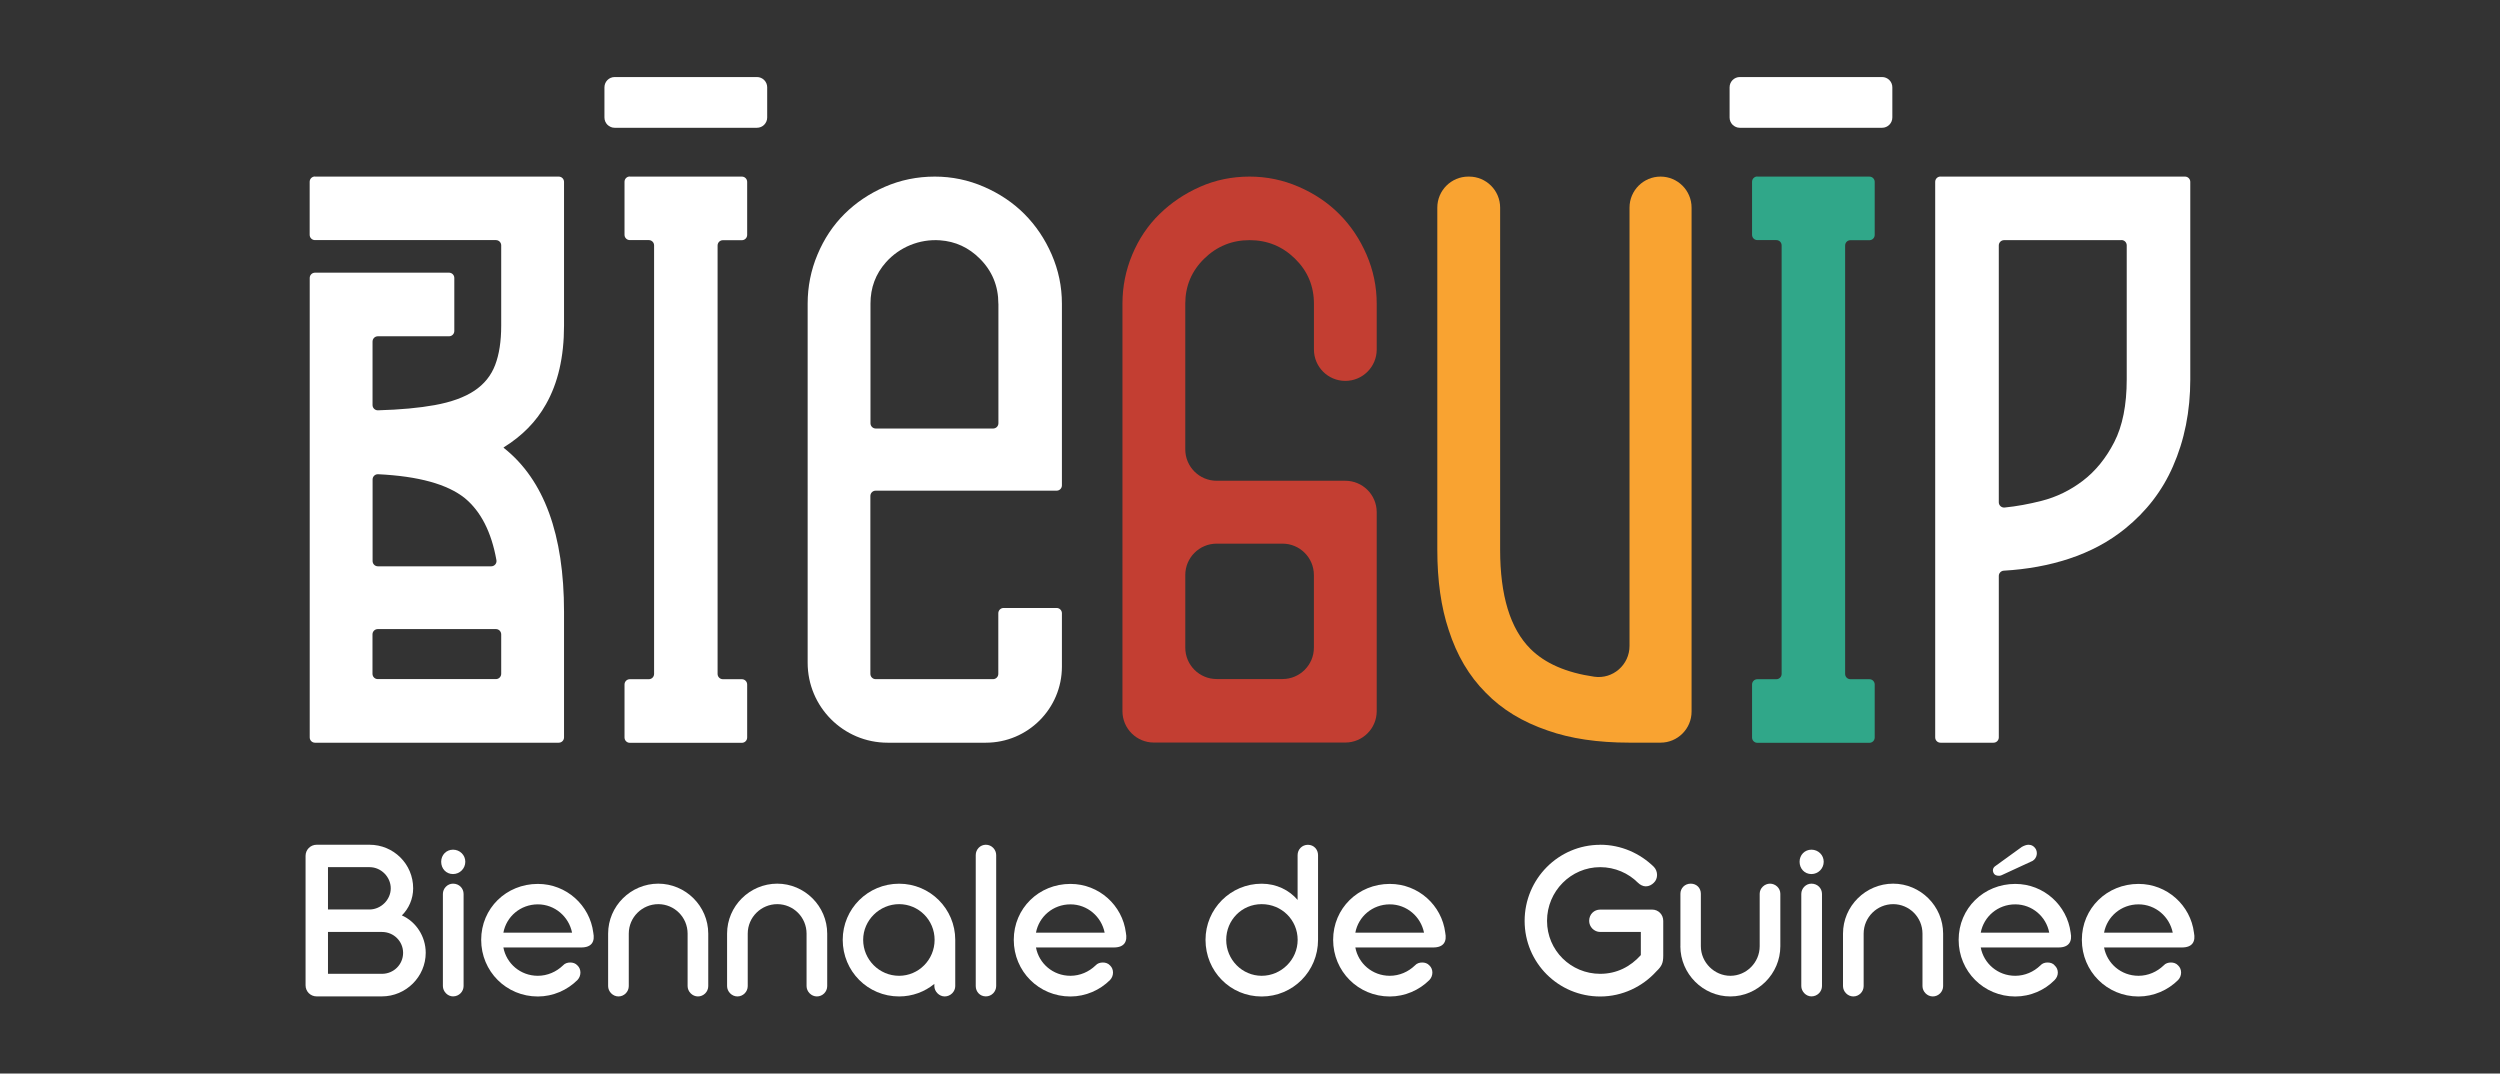 <?xml version="1.0" encoding="UTF-8"?>
<svg id="Calque_1" data-name="Calque 1" xmlns="http://www.w3.org/2000/svg" viewBox="0 0 481.89 206.93">
  <rect x="0" y="0" width="481.89" height="206.93" fill="#333333" stroke="none"/>
  <defs>
    <style>
      .cls-1 {
        fill: #30a789;
      }

      .cls-1, .cls-2, .cls-3, .cls-4 {
        stroke-width: 0px;
      }

      .cls-2 {
        fill: #f9a331;
      }

      .cls-3 {
        fill: #c33e32;
      }

      .cls-4 {
        fill: #fff;
      }
    </style>
  </defs>
  <path class="cls-4" d="M60.72,34.04h46.98c.56,0,1.02.45,1.02,1.02v27.72c0,6.03-1.17,11.09-3.5,15.17-1.85,3.31-4.57,6.08-8.17,8.31l.15.15c7.68,6.13,11.52,16.63,11.52,31.51v24.22c0,.56-.45,1.02-1.02,1.02h-46.98c-.56,0-1.02-.45-1.02-1.02V53.58c0-.56.45-1.02,1.02-1.02h25.83c.56,0,1.02.45,1.02,1.02v10.22c0,.56-.45,1.02-1.02,1.02h-13.72c-.56,0-1.02.45-1.02,1.02v12.24c0,.57.48,1.03,1.05,1.01,4.3-.12,7.94-.46,10.91-1,3.21-.58,5.76-1.51,7.66-2.77,1.9-1.26,3.23-2.92,4.01-4.96.78-2.04,1.17-4.57,1.17-7.59v-15.47c0-.56-.45-1.02-1.02-1.02h-34.88c-.56,0-1.02-.45-1.02-1.02v-10.22c0-.56.45-1.02,1.02-1.02ZM94.69,109.16c.63,0,1.11-.57,1-1.19-.97-5.42-3-9.39-6.08-11.94-3.35-2.7-8.93-4.24-16.72-4.62-.58-.03-1.07.43-1.07,1.01v15.72c0,.56.45,1.02,1.02,1.02h21.86ZM96.61,129.88v-7.6c0-.56-.45-1.02-1.02-1.02h-22.77c-.56,0-1.02.45-1.02,1.02v7.6c0,.56.45,1.02,1.02,1.02h22.77c.56,0,1.02-.45,1.02-1.02Z"/>
  <path class="cls-4" d="M121.4,34.04h21.6c.56,0,1.02.45,1.02,1.02v10.22c0,.56-.45,1.02-1.02,1.02h-3.66c-.56,0-1.02.45-1.02,1.02v82.58c0,.56.45,1.02,1.02,1.02h3.66c.56,0,1.02.45,1.02,1.02v10.22c0,.56-.45,1.02-1.02,1.02h-21.6c-.56,0-1.02-.45-1.02-1.02v-10.22c0-.56.45-1.02,1.02-1.02h3.66c.56,0,1.02-.45,1.02-1.02V47.3c0-.56-.45-1.02-1.02-1.02h-3.66c-.56,0-1.02-.45-1.02-1.02v-10.22c0-.56.45-1.02,1.02-1.02Z"/>
  <path class="cls-4" d="M180.19,34.04c3.3,0,6.47.66,9.48,1.97,3.01,1.31,5.62,3.06,7.8,5.25s3.94,4.79,5.25,7.8c1.31,3.02,1.97,6.18,1.97,9.48v35.02c0,.56-.45,1.02-1.02,1.02h-34.88c-.56,0-1.02.45-1.02,1.02v34.29c0,.56.45,1.02,1.02,1.02h22.62c.56,0,1.02-.45,1.02-1.02v-11.68c0-.56.45-1.02,1.02-1.02h10.22c.56,0,1.02.45,1.02,1.02v10.28c0,8.1-6.57,14.67-14.67,14.67h-18.93c-8.51,0-15.41-6.9-15.41-15.41V58.54c0-3.3.63-6.47,1.9-9.48,1.26-3.01,2.99-5.62,5.18-7.8s4.79-3.94,7.8-5.25c3.01-1.31,6.22-1.97,9.63-1.97ZM192.44,58.54c0-3.4-1.19-6.3-3.57-8.68-2.15-2.15-4.71-3.33-7.68-3.54-3.93-.28-7.81,1.3-10.42,4.24-1.99,2.24-2.98,4.9-2.98,7.97v23.05c0,.56.45,1.02,1.02,1.02h22.62c.56,0,1.02-.45,1.02-1.02v-23.05Z"/>
  <path class="cls-3" d="M240.87,34.04c3.31,0,6.47.66,9.48,1.97,3.01,1.31,5.62,3.06,7.8,5.25,2.19,2.19,3.94,4.79,5.25,7.8,1.31,3.02,1.97,6.18,1.97,9.48v8.83c0,3.34-2.71,6.05-6.05,6.05h0c-3.34,0-6.05-2.71-6.05-6.05v-8.83c0-3.4-1.22-6.3-3.65-8.68-2.43-2.38-5.35-3.57-8.75-3.57s-6.32,1.19-8.75,3.57c-2.43,2.38-3.65,5.28-3.65,8.68v28.08c0,3.34,2.71,6.05,6.05,6.05h24.8c3.34,0,6.05,2.71,6.05,6.05v38.36c0,3.34-2.71,6.05-6.05,6.05h-36.91c-3.34,0-6.05-2.71-6.05-6.05V58.54c0-3.3.63-6.47,1.9-9.48,1.26-3.01,3.01-5.62,5.25-7.8,2.24-2.19,4.84-3.94,7.8-5.25,2.97-1.31,6.15-1.97,9.55-1.97ZM228.47,110.84v14c0,3.34,2.71,6.05,6.05,6.05h12.69c3.34,0,6.05-2.71,6.05-6.05v-14c0-3.34-2.71-6.05-6.05-6.05h-12.69c-3.34,0-6.05,2.71-6.05,6.05Z"/>
  <path class="cls-2" d="M320.08,34.04h0c3.3,0,5.98,2.68,5.98,5.98v97.15c0,3.3-2.68,5.98-5.98,5.98h-5.98c-6.13,0-11.38-.78-15.75-2.33-4.86-1.65-8.85-4.08-11.96-7.29-3.21-3.21-5.59-7.24-7.15-12.11-1.46-4.38-2.19-9.53-2.19-15.46V40.02c0-3.3,2.68-5.98,5.98-5.98h.15c3.3,0,5.98,2.68,5.98,5.98v65.93c0,8.85,1.94,15.22,5.83,19.11,2.81,2.81,6.91,4.6,12.31,5.38,3.59.52,6.8-2.3,6.8-5.93V40.02c0-3.3,2.68-5.98,5.98-5.98Z"/>
  <path class="cls-1" d="M338.74,34.04h21.6c.56,0,1.02.45,1.02,1.02v10.22c0,.56-.45,1.02-1.02,1.02h-3.66c-.56,0-1.02.45-1.02,1.02v82.58c0,.56.45,1.02,1.02,1.02h3.66c.56,0,1.02.45,1.02,1.02v10.22c0,.56-.45,1.02-1.02,1.02h-21.6c-.56,0-1.02-.45-1.02-1.02v-10.22c0-.56.45-1.02,1.02-1.02h3.66c.56,0,1.02-.45,1.02-1.02V47.3c0-.56-.45-1.02-1.02-1.02h-3.66c-.56,0-1.02-.45-1.02-1.02v-10.22c0-.56.45-1.02,1.02-1.02Z"/>
  <path class="cls-4" d="M374.04,34.04h47.13c.56,0,1.02.45,1.02,1.02v38.08c0,6.13-1.12,11.72-3.35,16.78-2.04,4.67-5.11,8.66-9.19,11.96-3.11,2.53-6.74,4.47-10.87,5.83-3.86,1.27-8.03,2.03-12.53,2.29-.54.03-.97.47-.97,1.01v31.13c0,.56-.45,1.02-1.02,1.02h-10.22c-.56,0-1.02-.45-1.02-1.02V35.05c0-.56.45-1.02,1.02-1.02ZM408.92,46.29h-22.62c-.56,0-1.02.45-1.02,1.02v49.51c0,.6.52,1.07,1.13,1.01,2.28-.23,4.65-.66,7.12-1.29,2.87-.73,5.52-2.02,7.95-3.87,2.43-1.85,4.45-4.33,6.05-7.44,1.6-3.11,2.41-7.15,2.41-12.11v-25.83c0-.56-.45-1.02-1.02-1.02Z"/>
  <path class="cls-4" d="M335.37,14.85h27.41c1.09,0,1.98.88,1.98,1.98v5.82c0,1.09-.88,1.98-1.98,1.98h-27.41c-1.09,0-1.98-.88-1.98-1.98v-5.82c0-1.09.88-1.98,1.98-1.98Z"/>
  <path class="cls-4" d="M118.49,14.85h27.41c1.09,0,1.98.88,1.98,1.98v5.82c0,1.09-.88,1.98-1.98,1.98h-27.41c-1.09,0-1.98-.88-1.98-1.98v-5.82c0-1.09.88-1.98,1.98-1.98Z"/>
  <path class="cls-4" d="M58.9,189.94v-24.97c0-1.19.95-2.14,2.13-2.14h10.21c4.6,0,8.4,3.7,8.4,8.4,0,2.04-.86,3.94-2.18,5.22,2.71,1.19,4.6,4.03,4.6,7.21,0,4.6-3.8,8.4-8.45,8.4h-12.58c-1.19,0-2.13-.95-2.13-2.13h0ZM63.22,179.64v8.07h10.4c2.28,0,4.08-1.81,4.08-4.04s-1.8-4.03-4.08-4.03h-10.4ZM63.22,167.15v8.16h8.07c2.18-.05,4.03-1.9,4.03-4.08s-1.85-4.08-4.08-4.08h-8.02Z"/>
  <path class="cls-4" d="M87.32,163.78c1.33,0,2.37,1.04,2.37,2.33s-1.04,2.37-2.37,2.37-2.28-1.05-2.28-2.37,1-2.33,2.28-2.33ZM87.32,170.33c1.19,0,2.04.9,2.04,1.99v17.75c0,1.04-.86,1.99-2.04,1.99-1.04,0-1.95-.95-1.95-1.99v-17.75c0-1.09.9-1.99,1.95-1.99Z"/>
  <path class="cls-4" d="M103.68,170.38c5.51,0,10.02,4.13,10.68,9.4.33,1.66-.24,2.85-2.33,2.85h-15c.57,3.08,3.27,5.46,6.64,5.46,1.85,0,3.56-.76,4.84-1.99.38-.43.9-.57,1.42-.57.47,0,1,.14,1.38.57.76.71.76,2,0,2.8-1.95,1.95-4.7,3.18-7.64,3.18-6.08,0-10.92-4.84-10.92-10.92s4.84-10.78,10.92-10.78ZM103.68,174.32c-3.37,0-6.08,2.37-6.65,5.46h13.24c-.62-3.09-3.32-5.46-6.6-5.46Z"/>
  <path class="cls-4" d="M126.88,170.33c5.27,0,9.64,4.32,9.64,9.64v10.11c0,1.09-.9,1.99-1.99,1.99s-1.99-.95-1.99-1.99v-10.11c0-3.18-2.56-5.69-5.65-5.69s-5.69,2.51-5.69,5.69v10.11c0,1.09-.9,1.99-1.99,1.99s-1.99-.95-1.99-1.99v-10.11c0-5.32,4.37-9.64,9.68-9.64Z"/>
  <path class="cls-4" d="M149.81,170.33c5.27,0,9.64,4.32,9.64,9.64v10.11c0,1.09-.9,1.99-1.99,1.99s-1.99-.95-1.99-1.99v-10.11c0-3.18-2.56-5.69-5.65-5.69s-5.69,2.51-5.69,5.69v10.11c0,1.09-.9,1.99-1.99,1.99s-1.99-.95-1.99-1.99v-10.11c0-5.32,4.37-9.64,9.68-9.64Z"/>
  <path class="cls-4" d="M162.44,181.16c0-5.98,4.84-10.82,10.87-10.82,5.98,0,10.82,4.84,10.82,10.82v8.92c0,1.04-.9,1.99-2.04,1.99-1.04,0-1.99-.95-1.99-1.99v-.43c-1.85,1.52-4.22,2.42-6.79,2.42-6.03,0-10.87-4.84-10.87-10.92ZM173.31,188.09c3.75,0,6.84-3.09,6.84-6.93s-3.09-6.88-6.84-6.88-6.93,3.08-6.93,6.88,3.09,6.93,6.93,6.93Z"/>
  <path class="cls-4" d="M190.03,162.83c1.14,0,1.99.95,1.99,1.99v25.25c0,1.04-.85,1.99-1.99,1.99s-1.95-.9-1.95-1.99v-25.25c0-1.09.86-1.99,1.95-1.99Z"/>
  <path class="cls-4" d="M206.34,170.38c5.51,0,10.02,4.13,10.68,9.4.33,1.66-.24,2.85-2.33,2.85h-15c.57,3.08,3.27,5.46,6.64,5.46,1.85,0,3.56-.76,4.84-1.99.38-.43.9-.57,1.42-.57.47,0,1,.14,1.38.57.76.71.76,2,0,2.8-1.95,1.95-4.7,3.18-7.64,3.18-6.08,0-10.92-4.84-10.92-10.92s4.84-10.78,10.92-10.78ZM206.34,174.32c-3.37,0-6.08,2.37-6.65,5.46h13.24c-.62-3.09-3.32-5.46-6.6-5.46Z"/>
  <path class="cls-4" d="M232.37,181.16c0-5.98,4.84-10.82,10.82-10.82,2.85,0,5.32,1.23,6.93,3.13v-8.64c0-1.09.85-1.99,1.99-1.99s1.95.9,1.95,1.99v16.33c0,6.07-4.84,10.92-10.87,10.92s-10.82-4.84-10.82-10.92ZM236.36,181.16c0,3.84,3.09,6.93,6.84,6.93s6.93-3.09,6.93-6.93-3.08-6.88-6.93-6.88-6.84,3.08-6.84,6.88Z"/>
  <path class="cls-4" d="M267.9,170.38c5.51,0,10.02,4.13,10.68,9.4.33,1.66-.24,2.85-2.33,2.85h-15c.57,3.08,3.27,5.46,6.64,5.46,1.85,0,3.56-.76,4.84-1.99.38-.43.9-.57,1.42-.57.47,0,1,.14,1.38.57.76.71.76,2,0,2.8-1.95,1.95-4.7,3.18-7.64,3.18-6.08,0-10.92-4.84-10.92-10.92s4.84-10.78,10.92-10.78ZM267.9,174.32c-3.37,0-6.08,2.37-6.65,5.46h13.24c-.62-3.09-3.32-5.46-6.6-5.46Z"/>
  <path class="cls-4" d="M308.45,162.83c4.03,0,7.69,1.66,10.35,4.27.81.85.81,2.28,0,3.04-.43.43-.95.71-1.57.71-.52,0-1.09-.28-1.52-.71-1.8-1.81-4.41-2.99-7.26-2.99-5.65,0-10.25,4.65-10.25,10.35s4.6,10.21,10.25,10.21c3.18,0,5.84-1.38,7.83-3.61v-4.46h-7.83c-1.19,0-2.13-1-2.13-2.13,0-1.28.95-2.18,2.13-2.18h10.02c1.19,0,2.13.95,2.13,2.18v6.69c0,1.42-.28,2.04-1.33,3.04-2.66,2.94-6.55,4.84-10.82,4.84-8.07,0-14.57-6.5-14.57-14.57s6.5-14.67,14.57-14.67Z"/>
  <path class="cls-4" d="M323.91,182.39v-10.11c0-1.09.85-1.95,1.99-1.95s1.95.85,1.95,1.95v10.11c0,3.13,2.61,5.7,5.69,5.7s5.65-2.56,5.65-5.7v-10.11c0-1.09.95-1.95,1.99-1.95s1.99.85,1.99,1.95v10.11c0,5.32-4.37,9.68-9.64,9.68s-9.63-4.37-9.63-9.68h0Z"/>
  <path class="cls-4" d="M349.16,163.78c1.33,0,2.37,1.04,2.37,2.33s-1.04,2.37-2.37,2.37-2.28-1.05-2.28-2.37,1-2.33,2.28-2.33ZM349.16,170.33c1.19,0,2.04.9,2.04,1.99v17.75c0,1.04-.86,1.99-2.04,1.99-1.04,0-1.95-.95-1.95-1.99v-17.75c0-1.09.9-1.99,1.95-1.99Z"/>
  <path class="cls-4" d="M364.91,170.33c5.27,0,9.64,4.32,9.64,9.64v10.11c0,1.09-.9,1.99-1.99,1.99s-1.99-.95-1.99-1.99v-10.11c0-3.18-2.56-5.69-5.65-5.69s-5.69,2.51-5.69,5.69v10.11c0,1.09-.9,1.99-1.99,1.99s-1.99-.95-1.99-1.99v-10.11c0-5.32,4.37-9.64,9.68-9.64Z"/>
  <path class="cls-4" d="M388.45,170.38c5.51,0,10.01,4.13,10.68,9.4.33,1.66-.29,2.85-2.33,2.85h-15c.57,3.08,3.28,5.46,6.65,5.46,1.85,0,3.56-.76,4.84-1.99.38-.43.9-.57,1.38-.57.52,0,1.04.14,1.38.57.81.71.81,2,0,2.8-1.9,1.95-4.65,3.18-7.59,3.18-6.08,0-10.92-4.84-10.92-10.92s4.84-10.78,10.92-10.78ZM388.45,174.32c-3.37,0-6.08,2.37-6.65,5.46h13.2c-.57-3.09-3.28-5.46-6.55-5.46ZM389.69,163.26c.43-.24.9-.43,1.33-.43.57,0,1.09.29,1.43.9.43.9,0,2.04-1,2.37l-5.65,2.61c-.19.1-.38.1-.52.1-.47,0-.86-.19-1-.52-.24-.48-.19-1.04.43-1.42l4.99-3.61Z"/>
  <path class="cls-4" d="M412.22,170.38c5.51,0,10.02,4.13,10.68,9.4.33,1.66-.24,2.85-2.33,2.85h-15c.57,3.08,3.27,5.46,6.64,5.46,1.85,0,3.56-.76,4.84-1.99.38-.43.9-.57,1.42-.57.47,0,1,.14,1.38.57.76.71.76,2,0,2.8-1.95,1.95-4.7,3.18-7.64,3.18-6.08,0-10.92-4.84-10.92-10.92s4.84-10.78,10.92-10.78ZM412.22,174.32c-3.37,0-6.08,2.37-6.65,5.46h13.24c-.62-3.09-3.32-5.46-6.6-5.46Z"/>
</svg>